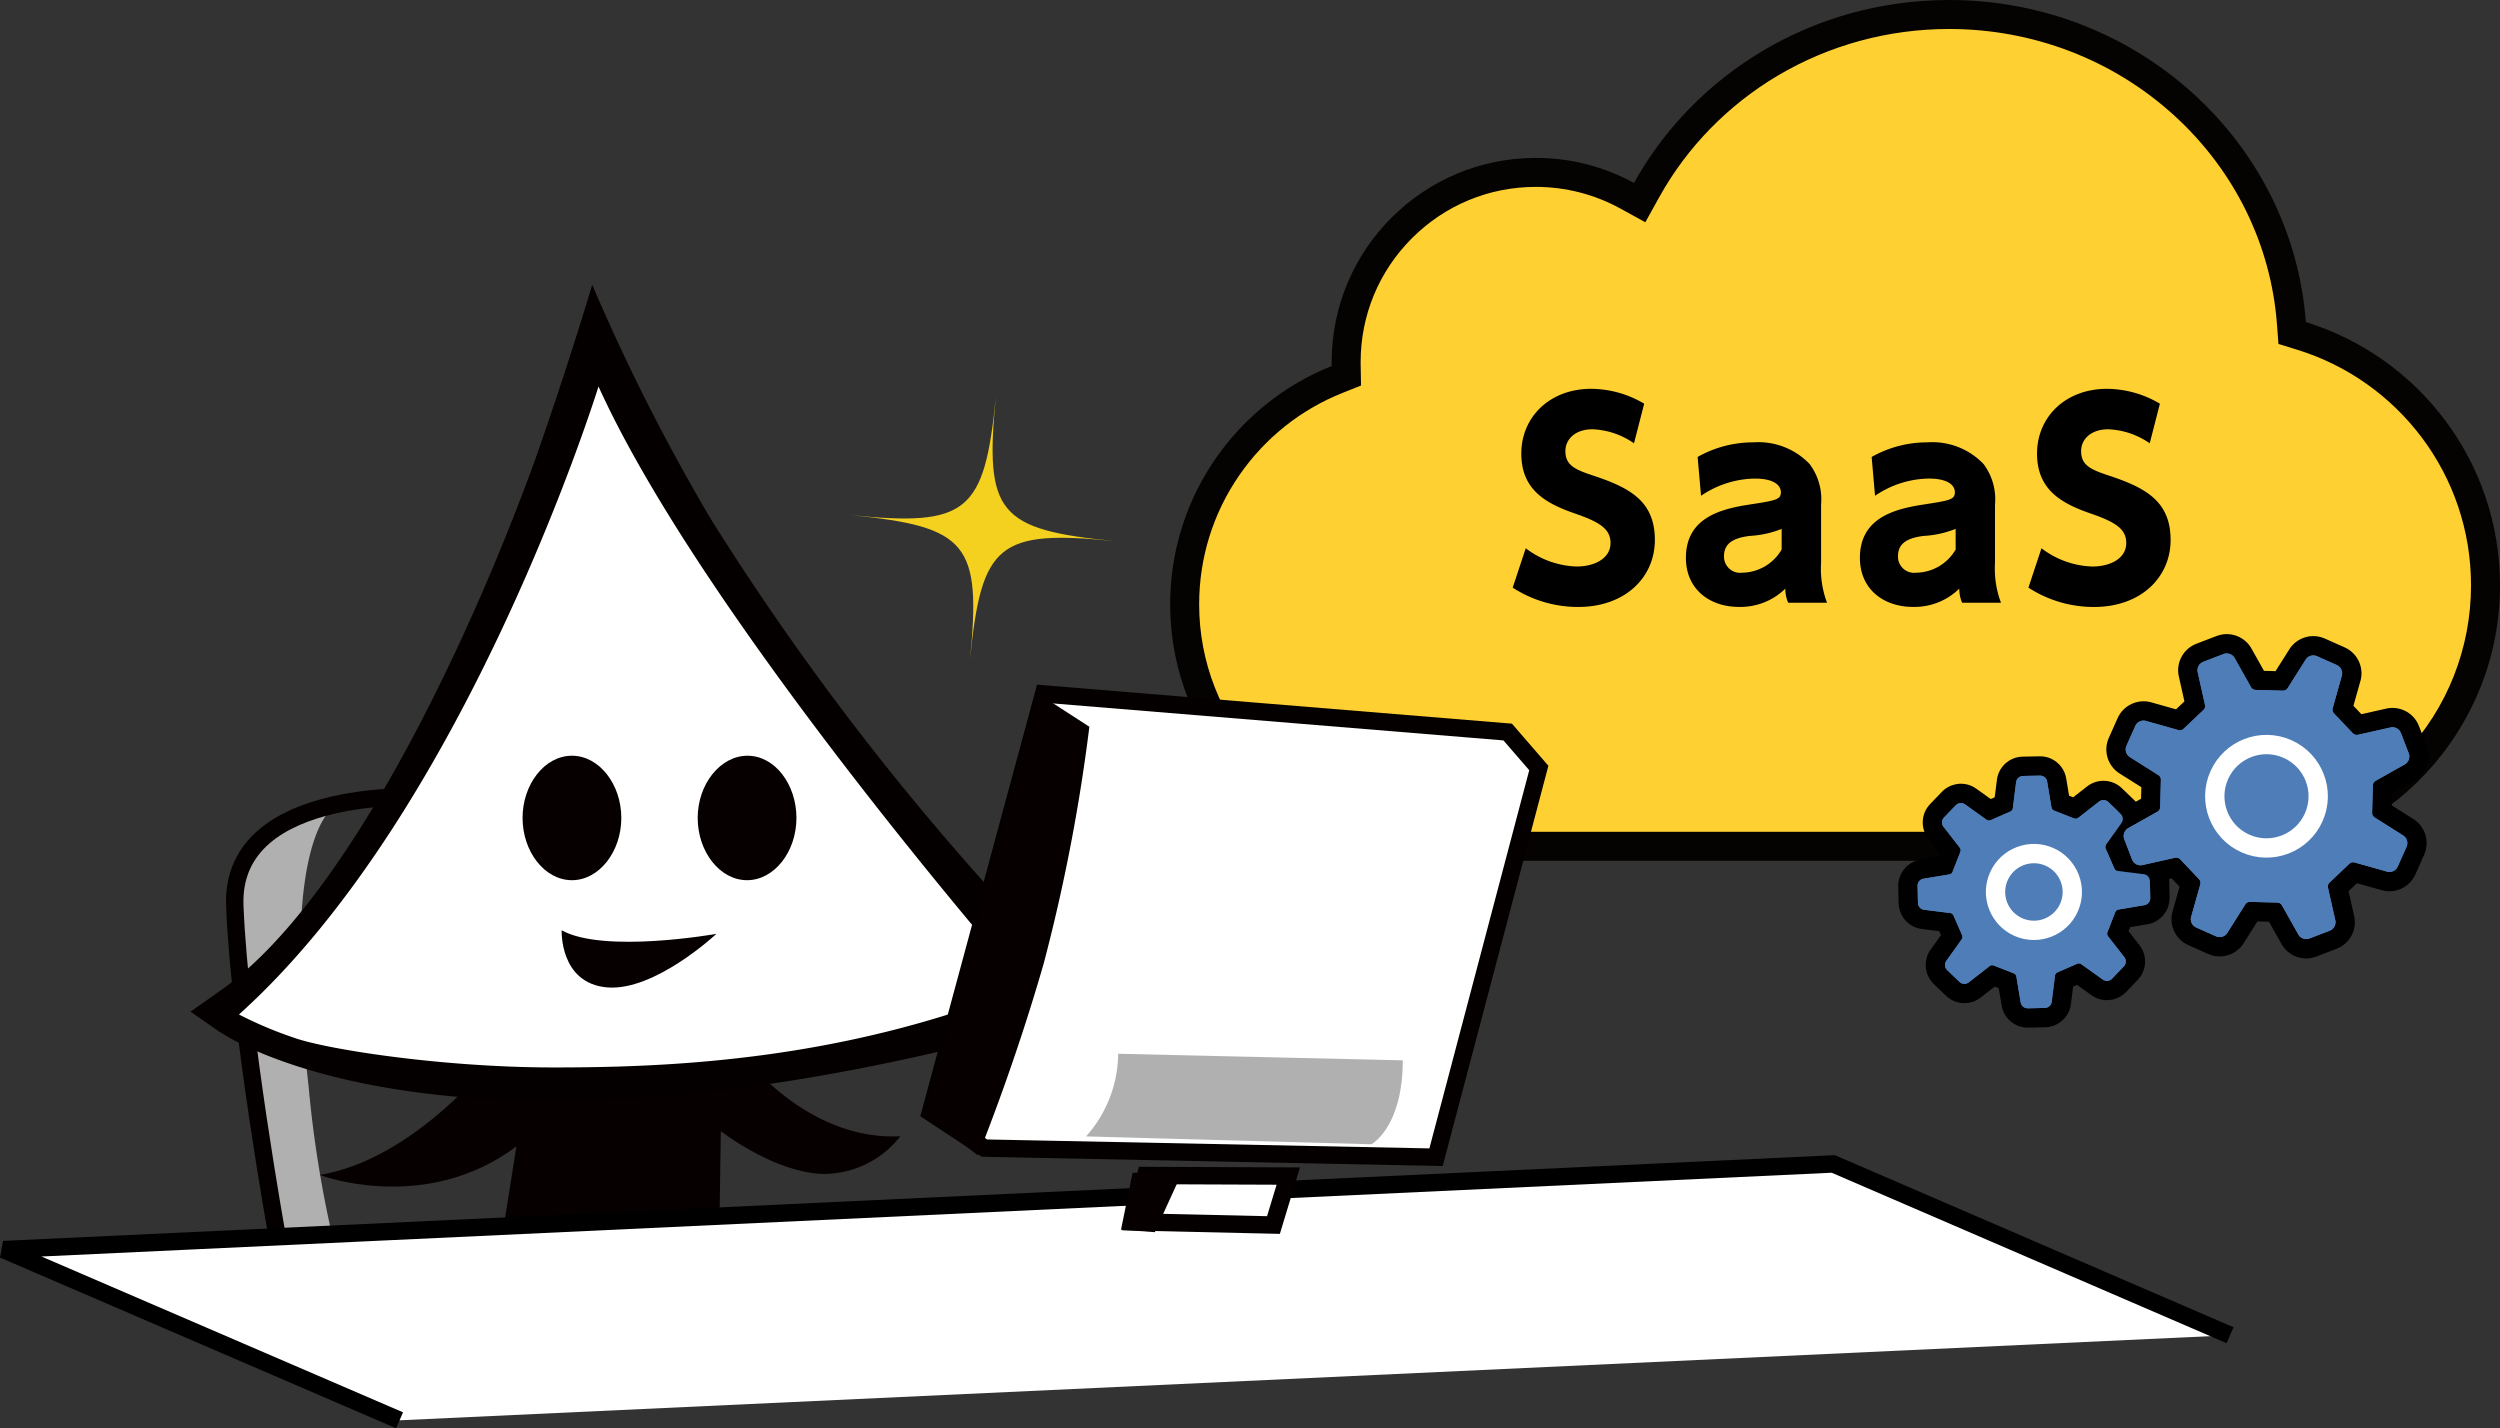 <svg xmlns="http://www.w3.org/2000/svg" width="258.756" height="147.829" viewBox="0 0 258.756 147.829">
  <rect x="0" y="0" width="258.756" height="147.829" fill="#333333" stroke="none"/>
  <g id="features-list-image04" transform="translate(-910.444 -2436.203)">
    <g id="合体_6" data-name="合体 6" transform="translate(1031.559 2436.203)" fill="#ffd032">
      <path d="M 110.065 87.596 L 25.614 87.596 L 24.688 87.529 C 18.397 87.068 12.553 84.265 8.233 79.637 C 3.891 74.985 1.5 68.918 1.5 62.551 C 1.5 57.442 3.028 52.527 5.92 48.339 C 8.746 44.246 12.672 41.113 17.273 39.278 L 18.237 38.894 L 18.217 37.857 C 18.215 37.732 18.214 37.605 18.214 37.481 C 18.214 34.829 18.733 32.257 19.756 29.837 C 20.745 27.499 22.161 25.399 23.966 23.595 C 25.77 21.791 27.87 20.375 30.208 19.386 C 32.628 18.362 35.2 17.843 37.851 17.843 C 41.15 17.843 44.412 18.676 47.284 20.252 L 48.593 20.971 L 49.318 19.665 C 52.311 14.269 56.743 9.727 62.136 6.531 C 67.688 3.24 74.079 1.5 80.618 1.5 C 89.657 1.5 98.27 4.799 104.871 10.789 C 111.428 16.741 115.399 24.788 116.052 33.449 L 116.129 34.468 L 117.106 34.77 C 119.829 35.61 122.394 36.876 124.729 38.53 C 127.035 40.164 129.063 42.139 130.758 44.401 C 132.472 46.687 133.804 49.212 134.717 51.907 C 135.662 54.693 136.141 57.613 136.141 60.584 C 136.141 67.475 133.546 74.036 128.835 79.059 C 124.146 84.059 117.809 87.069 110.994 87.533 L 110.065 87.596 Z" stroke="none"/>
      <path d="M 110.014 86.096 L 110.892 86.037 C 117.328 85.598 123.312 82.755 127.741 78.033 C 132.191 73.289 134.641 67.092 134.641 60.584 C 134.641 57.777 134.189 55.019 133.297 52.388 C 132.434 49.844 131.176 47.46 129.558 45.3 C 127.956 43.164 126.04 41.298 123.862 39.754 C 121.657 38.191 119.235 36.997 116.663 36.203 L 114.71 35.6 L 114.556 33.562 C 113.932 25.285 110.135 17.592 103.863 11.9 C 97.539 6.161 89.283 3 80.618 3 C 74.348 3 68.221 4.667 62.9 7.821 C 57.737 10.882 53.494 15.229 50.629 20.393 L 49.181 23.004 L 46.563 21.567 C 43.911 20.112 40.898 19.343 37.851 19.343 C 33.007 19.343 28.452 21.23 25.026 24.655 C 21.6 28.081 19.714 32.636 19.714 37.481 C 19.714 37.596 19.715 37.714 19.717 37.829 L 19.756 39.903 L 17.829 40.672 C 13.503 42.397 9.812 45.343 7.154 49.192 C 4.437 53.128 3 57.748 3 62.551 C 3 68.536 5.248 74.241 9.329 78.613 C 13.391 82.965 18.885 85.6 24.798 86.033 L 25.668 86.096 L 110.014 86.096 M 111.096 89.096 L 24.579 89.096 L 24.579 89.025 C 10.837 88.019 3.46679684071205e-07 76.55 3.46679684071205e-07 62.551 C 3.46679684071205e-07 51.363 6.922 41.791 16.717 37.885 C 16.715 37.75 16.714 37.616 16.714 37.481 C 16.714 25.807 26.178 16.343 37.851 16.343 C 41.532 16.343 44.992 17.283 48.006 18.937 C 54.261 7.662 66.52 1.199707003252115e-05 80.618 1.199707003252115e-05 C 100.145 1.199707003252115e-05 116.143 14.698 117.548 33.336 C 129.185 36.927 137.641 47.768 137.641 60.584 C 137.641 75.67 125.925 88.019 111.096 89.03 L 111.096 89.096 Z" stroke="none" fill="#050202"/>
    </g>
    <path id="パス_98139" data-name="パス 98139" d="M-20.709-20.6A10.838,10.838,0,0,0-26.19-22.14c-4.32,0-7.236,2.943-7.236,6.7,0,3.78,2.565,5.184,5.643,6.237,2.565.891,3.591,1.62,3.591,3.024,0,1.593-1.647,2.43-3.51,2.43a9.118,9.118,0,0,1-5.265-1.89l-1.35,4.077a12.418,12.418,0,0,0,6.777,2c4.887,0,7.938-3.078,7.938-6.939,0-4.1-2.727-5.454-6.507-6.7-1.782-.594-2.754-1.053-2.754-2.484,0-1.269,1.053-2.268,2.808-2.268A8.082,8.082,0,0,1-21.762-16.5Zm5.886,9.531a10.146,10.146,0,0,1,5.562-1.782c2.025,0,2.7.729,2.7,1.4,0,.783-.486.864-3.321,1.3-2.943.459-6.507,1.377-6.507,5.508,0,3.267,2.484,5.076,5.481,5.076A6.639,6.639,0,0,0-6.1-1.458,3.594,3.594,0,0,0-5.805,0h4.023A9.919,9.919,0,0,1-2.4-4.1v-6.048a6.088,6.088,0,0,0-1.188-4.212A7.321,7.321,0,0,0-9.4-16.6a11.685,11.685,0,0,0-5.778,1.512ZM-6.48-5.508a4.8,4.8,0,0,1-4.077,2.4,1.672,1.672,0,0,1-1.89-1.7c0-1.35.972-1.89,2.646-2.106A10.494,10.494,0,0,0-6.48-7.641ZM3.186-11.07a10.146,10.146,0,0,1,5.562-1.782c2.025,0,2.7.729,2.7,1.4,0,.783-.486.864-3.321,1.3C5.184-9.693,1.62-8.775,1.62-4.644,1.62-1.377,4.1.432,7.1.432a6.639,6.639,0,0,0,4.806-1.89A3.594,3.594,0,0,0,12.2,0h4.023a9.919,9.919,0,0,1-.621-4.1v-6.048a6.088,6.088,0,0,0-1.188-4.212A7.321,7.321,0,0,0,8.613-16.6a11.685,11.685,0,0,0-5.778,1.512Zm8.343,5.562a4.8,4.8,0,0,1-4.077,2.4,1.672,1.672,0,0,1-1.89-1.7c0-1.35.972-1.89,2.646-2.106a10.494,10.494,0,0,0,3.321-.729ZM32.67-20.6a10.838,10.838,0,0,0-5.481-1.539c-4.32,0-7.236,2.943-7.236,6.7,0,3.78,2.565,5.184,5.643,6.237,2.565.891,3.591,1.62,3.591,3.024,0,1.593-1.647,2.43-3.51,2.43a9.118,9.118,0,0,1-5.265-1.89l-1.35,4.077a12.418,12.418,0,0,0,6.777,2c4.887,0,7.938-3.078,7.938-6.939,0-4.1-2.727-5.454-6.507-6.7-1.782-.594-2.754-1.053-2.754-2.484,0-1.269,1.053-2.268,2.808-2.268A8.082,8.082,0,0,1,31.617-16.5Z" transform="translate(1101.329 2498.587)"/>
    <g id="グループ_30788" data-name="グループ 30788" transform="translate(1124.203 2492.522) rotate(24)">
      <g id="パス_98039" data-name="パス 98039" transform="translate(0 22.529)" fill="#4e7db8" stroke-linecap="round" stroke-linejoin="round">
        <path d="M 8.674 24.358 C 8.473 24.358 8.275 24.323 8.086 24.255 L 6.431 23.66 C 5.595 23.359 5.12 22.462 5.335 21.604 L 5.802 19.315 L 4.63 18.248 L 2.416 18.92 C 2.23 18.985 2.037 19.018 1.84 19.018 C 1.171 19.019 0.554 18.627 0.267 18.022 L -0.481 16.43 C -0.859 15.625 -0.561 14.655 0.196 14.201 L 2.124 12.922 L 2.049 11.341 L -0.012 10.241 C -0.811 9.86 -1.199 8.922 -0.897 8.086 L -0.302 6.432 C -0.055 5.745 0.602 5.282 1.333 5.282 C 1.475 5.282 1.616 5.3 1.753 5.334 L 4.043 5.802 L 5.109 4.631 L 4.438 2.415 C 4.147 1.581 4.537 0.644 5.338 0.267 L 6.928 -0.481 C 7.161 -0.59 7.411 -0.646 7.668 -0.646 C 8.277 -0.646 8.844 -0.325 9.157 0.195 L 10.435 2.124 L 12.019 2.05 L 13.117 -0.012 C 13.406 -0.613 14.017 -1 14.685 -1 C 14.886 -1 15.083 -0.965 15.273 -0.897 L 16.927 -0.301 C 17.762 -0.002 18.239 0.896 18.024 1.755 L 17.556 4.044 L 18.727 5.11 L 20.943 4.439 C 21.129 4.373 21.322 4.34 21.519 4.34 C 22.19 4.34 22.807 4.732 23.092 5.338 L 23.839 6.929 C 24.219 7.731 23.922 8.702 23.163 9.157 L 21.235 10.436 L 21.309 12.018 L 23.37 13.118 C 24.169 13.499 24.558 14.437 24.255 15.274 L 23.661 16.927 C 23.412 17.615 22.755 18.077 22.026 18.077 C 21.884 18.077 21.742 18.059 21.604 18.025 L 19.314 17.558 L 18.249 18.728 L 18.92 20.943 C 19.213 21.779 18.822 22.717 18.018 23.093 L 16.43 23.84 C 16.197 23.95 15.948 24.005 15.69 24.005 C 15.08 24.005 14.513 23.684 14.2 23.163 L 12.922 21.234 L 11.34 21.309 L 10.241 23.371 C 9.953 23.972 9.343 24.358 8.674 24.358 Z M 11.676 8.591 C 11.223 8.591 10.781 8.691 10.364 8.887 C 9.62 9.237 9.055 9.858 8.775 10.635 C 8.497 11.411 8.536 12.249 8.886 12.993 C 9.237 13.739 9.857 14.303 10.634 14.583 C 10.975 14.705 11.328 14.768 11.683 14.768 C 12.135 14.768 12.576 14.668 12.992 14.471 C 13.739 14.121 14.303 13.501 14.583 12.725 C 14.861 11.95 14.822 11.111 14.472 10.365 C 14.12 9.621 13.499 9.055 12.724 8.775 C 12.384 8.654 12.031 8.591 11.676 8.591 Z" stroke="none"/>
        <path d="M 14.685 -1.9073486328125e-06 C 14.403 -1.9073486328125e-06 14.135 0.164 14.012 0.436 L 12.764 2.777 C 12.696 2.928 12.55 3.026 12.385 3.034 L 10.163 3.138 C 9.998 3.148 9.844 3.061 9.762 2.919 L 8.309 0.726 C 8.119 0.392 7.703 0.26 7.354 0.424 L 5.764 1.172 C 5.415 1.336 5.253 1.74 5.388 2.1 L 6.15 4.618 C 6.208 4.771 6.176 4.945 6.064 5.067 L 4.568 6.712 C 4.458 6.834 4.287 6.884 4.13 6.841 L 1.528 6.308 C 1.157 6.207 0.77 6.408 0.639 6.771 L 0.044 8.426 C -0.087 8.786 0.083 9.189 0.434 9.346 L 2.778 10.596 C 2.926 10.664 3.027 10.808 3.033 10.974 L 3.138 13.196 C 3.147 13.36 3.061 13.514 2.918 13.595 L 0.725 15.049 C 0.391 15.239 0.26 15.655 0.424 16.004 L 1.172 17.594 C 1.336 17.943 1.741 18.107 2.1 17.97 L 4.618 17.207 C 4.772 17.149 4.945 17.183 5.067 17.293 L 6.712 18.791 C 6.835 18.901 6.884 19.072 6.84 19.229 L 6.31 21.83 C 6.207 22.202 6.408 22.588 6.77 22.719 L 8.424 23.314 C 8.786 23.445 9.188 23.275 9.347 22.924 L 10.595 20.581 C 10.662 20.433 10.809 20.332 10.973 20.325 L 13.195 20.22 C 13.359 20.212 13.514 20.297 13.596 20.44 L 15.049 22.633 C 15.239 22.968 15.656 23.099 16.005 22.935 L 17.595 22.187 C 17.944 22.023 18.107 21.619 17.971 21.258 L 17.208 18.74 C 17.148 18.586 17.182 18.414 17.294 18.292 L 18.791 16.648 C 18.902 16.525 19.07 16.475 19.23 16.52 L 21.83 17.05 C 22.201 17.152 22.589 16.951 22.72 16.589 L 23.315 14.934 C 23.445 14.574 23.275 14.17 22.924 14.013 L 20.581 12.763 C 20.432 12.696 20.334 12.55 20.325 12.385 L 20.221 10.164 C 20.212 10 20.298 9.845 20.44 9.763 L 22.633 8.308 C 22.967 8.119 23.1 7.704 22.934 7.354 L 22.187 5.764 C 22.023 5.415 21.618 5.252 21.258 5.388 L 18.739 6.151 C 18.587 6.209 18.412 6.176 18.291 6.066 L 16.646 4.568 C 16.525 4.457 16.476 4.288 16.518 4.129 L 17.05 1.529 C 17.152 1.158 16.951 0.77 16.588 0.64 L 14.934 0.044 C 14.852 0.014 14.768 -1.9073486328125e-06 14.685 -1.9073486328125e-06 M 11.683 15.768 C 11.216 15.768 10.747 15.686 10.295 15.523 C 9.268 15.154 8.446 14.408 7.982 13.419 C 7.517 12.432 7.466 11.323 7.834 10.296 C 8.205 9.268 8.951 8.447 9.939 7.982 C 10.927 7.517 12.037 7.466 13.063 7.835 C 14.09 8.205 14.911 8.953 15.377 9.94 C 15.841 10.928 15.893 12.036 15.524 13.064 C 15.153 14.091 14.406 14.913 13.419 15.376 C 12.866 15.637 12.276 15.768 11.683 15.768 M 14.685 -2 C 15.002 -2 15.313 -1.946 15.612 -1.838 L 17.266 -1.242 C 18.574 -0.773 19.324 0.628 19 1.974 L 18.65 3.687 L 18.98 3.988 L 20.634 3.488 C 20.92 3.39 21.217 3.34 21.519 3.34 C 22.575 3.34 23.548 3.957 23.997 4.912 L 24.744 6.504 C 25.337 7.762 24.878 9.279 23.699 10.001 L 22.26 10.955 L 22.281 11.404 L 23.823 12.226 C 25.068 12.833 25.67 14.302 25.196 15.614 L 24.602 17.265 C 24.21 18.35 23.175 19.077 22.026 19.077 C 21.81 19.077 21.595 19.051 21.386 19.001 L 19.671 18.651 L 19.371 18.981 L 19.872 20.635 C 20.317 21.944 19.703 23.406 18.446 23.996 L 16.856 24.745 C 16.488 24.918 16.096 25.005 15.69 25.005 C 14.738 25.005 13.851 24.507 13.356 23.699 L 12.402 22.259 L 11.956 22.281 L 11.133 23.825 C 10.675 24.759 9.719 25.358 8.674 25.358 C 8.357 25.358 8.045 25.304 7.747 25.196 L 6.093 24.6 C 4.783 24.13 4.035 22.73 4.359 21.385 L 4.709 19.672 L 4.377 19.37 L 2.726 19.871 C 2.44 19.969 2.142 20.018 1.839 20.018 C 0.786 20.018 -0.186 19.402 -0.637 18.449 L -1.386 16.855 C -1.978 15.596 -1.518 14.078 -0.34 13.356 L 1.098 12.402 L 1.077 11.956 L -0.466 11.133 C -1.71 10.525 -2.311 9.055 -1.837 7.745 L -1.242 6.093 C -0.854 5.011 0.182 4.282 1.333 4.282 C 1.548 4.282 1.763 4.308 1.972 4.358 L 3.687 4.709 L 3.988 4.378 L 3.486 2.723 C 3.274 2.1 3.293 1.425 3.54 0.813 C 3.799 0.172 4.287 -0.344 4.913 -0.638 L 6.503 -1.386 C 6.869 -1.558 7.262 -1.646 7.668 -1.646 C 8.62 -1.646 9.506 -1.148 10.002 -0.341 L 10.955 1.099 L 11.404 1.078 L 12.226 -0.466 C 12.685 -1.401 13.641 -2 14.685 -2 Z M 11.683 13.768 C 11.986 13.768 12.283 13.7 12.564 13.567 C 12.566 13.566 12.568 13.566 12.569 13.565 C 13.072 13.329 13.453 12.91 13.642 12.385 C 13.833 11.855 13.807 11.302 13.566 10.79 C 13.329 10.288 12.909 9.905 12.384 9.716 C 12.155 9.634 11.916 9.591 11.676 9.591 C 11.371 9.591 11.073 9.659 10.79 9.792 C 10.28 10.032 9.908 10.441 9.716 10.974 C 9.528 11.497 9.554 12.064 9.791 12.567 C 10.028 13.072 10.447 13.453 10.973 13.642 C 11.204 13.725 11.443 13.768 11.683 13.768 Z" stroke="none" fill="#000"/>
      </g>
      <g id="パス_98040" data-name="パス 98040" transform="translate(14.275 0)" fill="#4e7db8">
        <path d="M 16.489 31.735 L 14.246 31.735 C 13.252 31.735 12.412 30.969 12.315 29.984 L 11.863 26.874 L 9.709 25.981 L 7.211 27.841 C 6.865 28.125 6.43 28.281 5.981 28.281 C 5.463 28.281 4.975 28.08 4.608 27.713 L 3.023 26.128 C 2.321 25.426 2.267 24.29 2.894 23.525 L 4.753 21.026 L 3.86 18.872 L 0.75 18.421 C -0.235 18.323 -1 17.482 -1 16.489 L -1 14.247 C -1 13.252 -0.234 12.412 0.751 12.316 L 3.86 11.865 L 4.753 9.71 L 2.894 7.21 C 2.269 6.447 2.322 5.312 3.021 4.61 L 4.608 3.023 C 4.975 2.656 5.462 2.455 5.98 2.455 C 6.429 2.455 6.865 2.611 7.211 2.895 L 9.708 4.755 L 11.864 3.862 L 12.315 0.751 C 12.413 -0.234 13.254 -1 14.246 -1 L 16.489 -1 C 17.481 -1 18.322 -0.234 18.42 0.751 L 18.871 3.862 L 21.027 4.754 L 23.524 2.895 C 23.87 2.611 24.306 2.455 24.755 2.455 C 25.274 2.455 25.761 2.657 26.127 3.023 L 27.712 4.608 C 28.414 5.311 28.467 6.446 27.841 7.21 L 25.981 9.71 L 26.874 11.865 L 29.983 12.316 C 30.969 12.411 31.735 13.252 31.735 14.247 L 31.735 16.489 C 31.735 17.482 30.969 18.323 29.985 18.421 L 26.874 18.873 L 25.981 21.027 L 27.841 23.525 C 28.467 24.29 28.414 25.426 27.712 26.128 L 26.126 27.713 C 25.761 28.079 25.273 28.281 24.754 28.281 C 24.305 28.281 23.869 28.125 23.524 27.841 L 21.024 25.982 L 18.87 26.875 L 18.419 29.984 C 18.322 30.969 17.481 31.735 16.489 31.735 Z M 15.367 11.158 C 14.242 11.158 13.185 11.596 12.389 12.39 C 11.594 13.187 11.156 14.245 11.156 15.369 C 11.156 16.493 11.594 17.55 12.39 18.345 C 13.183 19.141 14.241 19.578 15.367 19.578 C 16.493 19.578 17.55 19.141 18.345 18.346 C 19.14 17.55 19.578 16.493 19.578 15.369 C 19.578 14.244 19.14 13.186 18.344 12.389 C 17.549 11.596 16.492 11.158 15.367 11.158 Z" stroke="none"/>
        <path d="M 16.489 30.735 C 16.979 30.735 17.387 30.357 17.426 29.867 L 17.911 26.518 C 17.928 26.311 18.061 26.127 18.255 26.047 L 20.876 24.961 C 21.069 24.88 21.292 24.916 21.451 25.052 L 24.144 27.055 C 24.516 27.375 25.073 27.353 25.419 27.006 L 27.005 25.42 C 27.352 25.073 27.373 24.517 27.055 24.144 L 25.051 21.452 C 24.914 21.293 24.88 21.071 24.961 20.877 L 26.047 18.257 C 26.127 18.062 26.308 17.93 26.518 17.914 L 29.868 17.427 C 30.357 17.389 30.735 16.98 30.735 16.489 L 30.735 14.247 C 30.735 13.757 30.357 13.347 29.868 13.31 L 26.518 12.824 C 26.308 12.807 26.127 12.674 26.047 12.48 L 24.961 9.86 C 24.88 9.665 24.916 9.443 25.051 9.284 L 27.055 6.591 C 27.373 6.218 27.353 5.664 27.005 5.315 L 25.419 3.73 C 25.073 3.383 24.516 3.362 24.144 3.681 L 21.452 5.685 C 21.293 5.82 21.07 5.856 20.877 5.775 L 18.255 4.69 C 18.061 4.608 17.928 4.427 17.912 4.217 L 17.426 0.868 C 17.387 0.379 16.98 -3.836974883597577e-06 16.489 -3.836974883597577e-06 L 14.246 -3.836974883597577e-06 C 13.755 -3.836974883597577e-06 13.348 0.379 13.309 0.868 L 12.823 4.217 C 12.806 4.427 12.674 4.608 12.48 4.69 L 9.858 5.775 C 9.664 5.856 9.442 5.82 9.283 5.685 L 6.591 3.681 C 6.219 3.362 5.663 3.383 5.315 3.73 L 3.73 5.315 C 3.382 5.664 3.361 6.218 3.68 6.591 L 5.683 9.284 C 5.819 9.443 5.855 9.665 5.774 9.86 L 4.688 12.48 C 4.609 12.674 4.426 12.807 4.218 12.824 L 0.867 13.31 C 0.378 13.347 -5.934448381594848e-06 13.757 -5.934448381594848e-06 14.247 L -5.934448381594848e-06 16.489 C -5.934448381594848e-06 16.98 0.378 17.389 0.867 17.427 L 4.218 17.913 C 4.426 17.93 4.609 18.062 4.688 18.257 L 5.774 20.877 C 5.855 21.07 5.819 21.293 5.683 21.451 L 3.68 24.144 C 3.362 24.517 3.382 25.073 3.73 25.421 L 5.315 27.006 C 5.663 27.353 6.219 27.375 6.591 27.055 L 9.283 25.052 C 9.442 24.916 9.664 24.88 9.858 24.961 L 12.48 26.047 C 12.674 26.127 12.806 26.309 12.822 26.518 L 13.309 29.867 C 13.347 30.357 13.755 30.735 14.246 30.735 L 16.489 30.735 M 15.367 10.158 C 16.759 10.158 18.067 10.7 19.052 11.683 C 20.036 12.668 20.578 13.976 20.578 15.369 C 20.578 16.76 20.036 18.069 19.052 19.053 C 18.067 20.038 16.76 20.578 15.367 20.578 C 13.976 20.578 12.666 20.038 11.683 19.053 C 10.699 18.069 10.156 16.76 10.156 15.369 C 10.156 13.976 10.699 12.668 11.683 11.683 C 12.666 10.7 13.976 10.158 15.367 10.158 M 16.489 32.735 L 14.246 32.735 C 13.503 32.735 12.794 32.457 12.249 31.953 C 11.725 31.467 11.398 30.815 11.323 30.106 L 10.955 27.58 L 9.851 27.123 L 7.825 28.63 C 7.304 29.051 6.653 29.281 5.981 29.281 C 5.196 29.281 4.458 28.976 3.902 28.421 L 2.315 26.835 C 1.79 26.31 1.485 25.612 1.457 24.869 C 1.429 24.157 1.659 23.465 2.104 22.911 L 3.612 20.884 L 3.154 19.78 L 0.626 19.413 C -0.081 19.337 -0.734 19.01 -1.219 18.485 C -1.723 17.94 -2 17.231 -2 16.489 L -2 14.247 C -2 12.748 -0.853 11.48 0.628 11.324 L 3.154 10.957 L 3.612 9.852 L 2.104 7.824 C 1.658 7.271 1.429 6.579 1.457 5.867 C 1.485 5.127 1.789 4.43 2.312 3.904 L 3.901 2.316 C 4.458 1.76 5.196 1.455 5.98 1.455 C 6.652 1.455 7.304 1.686 7.825 2.106 L 9.85 3.614 L 10.956 3.156 L 11.323 0.628 C 11.399 -0.079 11.725 -0.731 12.248 -1.216 C 12.793 -1.722 13.503 -2 14.246 -2 L 16.489 -2 C 17.232 -2 17.942 -1.722 18.487 -1.216 C 19.01 -0.731 19.337 -0.079 19.412 0.628 L 19.779 3.156 L 20.885 3.613 L 22.91 2.106 C 23.431 1.685 24.083 1.455 24.755 1.455 C 25.541 1.455 26.28 1.761 26.835 2.317 L 28.419 3.9 C 28.946 4.428 29.25 5.126 29.279 5.868 C 29.306 6.58 29.076 7.271 28.631 7.824 L 27.122 9.851 L 27.581 10.957 L 30.106 11.324 C 31.587 11.48 32.735 12.748 32.735 14.247 L 32.735 16.489 C 32.735 17.232 32.457 17.941 31.953 18.486 C 31.468 19.01 30.816 19.337 30.108 19.413 L 27.58 19.781 L 27.123 20.885 L 28.63 22.911 C 29.076 23.465 29.306 24.157 29.278 24.869 C 29.249 25.612 28.944 26.31 28.419 26.835 L 26.833 28.42 C 26.28 28.975 25.541 29.281 24.754 29.281 C 24.082 29.281 23.43 29.051 22.909 28.63 L 20.883 27.123 L 19.778 27.581 L 19.412 30.107 C 19.336 30.815 19.009 31.468 18.485 31.953 C 17.94 32.457 17.231 32.735 16.489 32.735 Z M 15.367 12.158 C 14.509 12.158 13.703 12.492 13.096 13.098 C 12.491 13.704 12.156 14.511 12.156 15.369 C 12.156 16.226 12.49 17.032 13.097 17.638 C 13.702 18.245 14.508 18.578 15.367 18.578 C 16.226 18.578 17.032 18.245 17.637 17.639 C 18.244 17.032 18.578 16.226 18.578 15.369 C 18.578 14.511 18.243 13.704 17.637 13.096 C 17.032 12.492 16.225 12.158 15.367 12.158 Z" stroke="none" fill="#000"/>
      </g>
      <path id="パス_98041" data-name="パス 98041" d="M16.588.64a.736.736,0,0,1,.461.889l-.531,2.6a.441.441,0,0,0,.128.44l1.645,1.5a.437.437,0,0,0,.448.085l2.519-.763a.738.738,0,0,1,.929.375l.748,1.591a.734.734,0,0,1-.3.954L20.44,9.763a.437.437,0,0,0-.219.4l.1,2.222a.439.439,0,0,0,.256.378l2.343,1.25a.736.736,0,0,1,.391.92l-.595,1.655a.738.738,0,0,1-.89.461l-2.6-.53a.433.433,0,0,0-.439.127l-1.5,1.644a.432.432,0,0,0-.086.448l.763,2.518a.737.737,0,0,1-.376.929L16,22.935a.738.738,0,0,1-.956-.3L13.6,20.44a.438.438,0,0,0-.4-.22l-2.222.105a.44.44,0,0,0-.379.257L9.347,22.924a.738.738,0,0,1-.922.391l-1.654-.6a.735.735,0,0,1-.461-.888l.53-2.6a.435.435,0,0,0-.128-.438l-1.645-1.5a.44.44,0,0,0-.449-.086L2.1,17.97a.738.738,0,0,1-.928-.376L.424,16a.737.737,0,0,1,.3-.955L2.918,13.6a.433.433,0,0,0,.219-.4l-.1-2.222a.434.434,0,0,0-.256-.378L.434,9.346a.736.736,0,0,1-.391-.92l.6-1.655a.738.738,0,0,1,.888-.462l2.6.532a.436.436,0,0,0,.438-.129l1.5-1.645a.436.436,0,0,0,.086-.449L5.388,2.1a.739.739,0,0,1,.376-.928L7.354.424a.738.738,0,0,1,.956.3L9.762,2.919a.436.436,0,0,0,.4.219l2.222-.1a.439.439,0,0,0,.379-.256L14.012.436a.738.738,0,0,1,.922-.392Zm-3.525,7.2A4.086,4.086,0,1,0,15.377,9.94,4.065,4.065,0,0,0,13.063,7.835Z" transform="translate(0.001 22.529)" fill="#4e7db8"/>
      <path id="パス_98042" data-name="パス 98042" d="M29.868,17.427l-3.35.487a.554.554,0,0,0-.471.342l-1.086,2.621a.551.551,0,0,0,.09.575l2,2.692a.942.942,0,0,1-.05,1.276l-1.586,1.585a.939.939,0,0,1-1.276.05l-2.693-2a.555.555,0,0,0-.575-.092l-2.621,1.087a.56.56,0,0,0-.343.471l-.485,3.349a.941.941,0,0,1-.937.868H14.246a.94.94,0,0,1-.937-.868l-.487-3.349a.553.553,0,0,0-.342-.471L9.858,24.961a.557.557,0,0,0-.576.092l-2.691,2a.941.941,0,0,1-1.276-.05L3.73,25.421a.942.942,0,0,1-.05-1.276l2-2.693a.553.553,0,0,0,.091-.574L4.688,18.257a.555.555,0,0,0-.47-.343L.867,17.427A.941.941,0,0,1,0,16.489V14.247a.94.94,0,0,1,.867-.937l3.351-.486a.557.557,0,0,0,.47-.343L5.774,9.86a.555.555,0,0,0-.091-.576l-2-2.693a.942.942,0,0,1,.05-1.277L5.315,3.73a.941.941,0,0,1,1.276-.049l2.691,2a.558.558,0,0,0,.576.09L12.48,4.69a.559.559,0,0,0,.343-.473L13.309.868A.941.941,0,0,1,14.246,0h2.243a.941.941,0,0,1,.937.868l.486,3.349a.561.561,0,0,0,.343.473l2.622,1.085a.556.556,0,0,0,.575-.09l2.692-2a.94.94,0,0,1,1.276.049l1.586,1.585a.941.941,0,0,1,.05,1.277l-2,2.693a.557.557,0,0,0-.09.576l1.086,2.621a.558.558,0,0,0,.471.343l3.35.486a.94.94,0,0,1,.867.937v2.242A.941.941,0,0,1,29.868,17.427ZM19.052,11.683a5.213,5.213,0,1,0,1.526,3.686A5.181,5.181,0,0,0,19.052,11.683Z" transform="translate(14.275 0)" fill="#4e7db8"/>
      <g id="パス_98121" data-name="パス 98121" transform="translate(8.706 31.235)" fill="#4e7db8">
        <path d="M 2.973 6.947 C 0.782 6.947 -1 5.164 -1 2.973 C -1 0.782 0.782 -1 2.973 -1 C 5.164 -1 6.947 0.782 6.947 2.973 C 6.947 5.164 5.164 6.947 2.973 6.947 Z" stroke="none"/>
        <path d="M 2.973 -2.86102294921875e-06 C 1.331 -2.86102294921875e-06 -9.5367431640625e-07 1.331 -9.5367431640625e-07 2.973 C -9.5367431640625e-07 4.615 1.331 5.947 2.973 5.947 C 4.615 5.947 5.947 4.615 5.947 2.973 C 5.947 1.331 4.615 -2.86102294921875e-06 2.973 -2.86102294921875e-06 M 2.973 -2 C 5.716 -2 7.947 0.231 7.947 2.973 C 7.947 5.716 5.716 7.947 2.973 7.947 C 0.231 7.947 -2 5.716 -2 2.973 C -2 0.231 0.231 -2 2.973 -2 Z" stroke="none" fill="#fff"/>
      </g>
      <ellipse id="楕円形_5" data-name="楕円形 5" cx="5.352" cy="5.352" rx="5.352" ry="5.352" transform="translate(24.29 10.016)" fill="#4e7db8" stroke="#fff" stroke-width="2"/>
    </g>
    <g id="レイヤー_2" data-name="レイヤー 2" transform="translate(910.8 2465.672)">
      <g id="レイヤー_1" data-name="レイヤー 1" transform="translate(0)">
        <g id="シェイプ_153_のコピー" data-name="シェイプ 153 のコピー" transform="translate(87.782 11.597)">
          <path id="パス_98123" data-name="パス 98123" d="M74.716,7.85c-1.182,12-2.955,13.443-14.936,12.262,12,1.182,13.443,2.955,12.262,14.936C73.224,23.037,75,21.6,86.977,22.786,74.967,21.6,73.534,19.89,74.716,7.85Z" transform="translate(-59.78 -7.85)" fill="#f4d01f" fill-rule="evenodd"/>
        </g>
        <path id="パス_98124" data-name="パス 98124" d="M27.287,36.38h0s-6.16,1.876-3.073,29.236A117.58,117.58,0,0,0,26.666,81.1l-5.673.207s-3.885-21.628-4.432-34.421C16.384,40.251,21.909,37.518,27.287,36.38Z" transform="translate(7.371 17.364)" fill="#b1b0b1"/>
        <g id="シェイプ_81_のコピー_4" data-name="シェイプ 81 のコピー 4" transform="translate(23.938 52.983)">
          <path id="パス_98125" data-name="パス 98125" d="M48.867,43.6,37.048,35.917S16.071,34.44,16.573,47.174,21,81.6,21,81.6l33.978-1.167Z" transform="translate(-16.564 -35.865)" fill="none" stroke="#040000" stroke-width="1.8"/>
        </g>
        <path id="パス_98126" data-name="パス 98126" d="M22.52,67.234C33.91,65.313,42.833,52.18,42.833,52.18a10.193,10.193,0,0,1,4.58,1.773l18.348.177s6.722,9.6,16.856,9.1a10.075,10.075,0,0,1-7.992,3.9c-5.1-.148-10.592-4.432-10.592-4.432L63.87,73.9,41.4,73.571l1.477-9.292C33.378,71.385,22.52,67.234,22.52,67.234Z" transform="translate(10.217 24.906)" fill="#060001" fill-rule="evenodd"/>
        <g id="シェイプ_133_のコピー_3" data-name="シェイプ 133 のコピー 3" transform="translate(22.751 4.432)">
          <path id="パス_98127" data-name="パス 98127" d="M54.273,3S40.062,51.426,15.76,74.8c0,0,24.272,14.936,86.29-2.777C102.05,72.02,67.82,37.717,54.273,3Z" transform="translate(-15.76 -3)" fill="#fff" fill-rule="evenodd"/>
        </g>
        <g id="シェイプ_70_のコピー_8" data-name="シェイプ 70 のコピー 8" transform="translate(57.776 66.819)">
          <path id="パス_98128" data-name="パス 98128" d="M39.471,45.23s-.236,5.481,4.7,5.909S55.485,45.6,55.485,45.6,43.858,47.668,39.471,45.23Z" transform="translate(-39.469 -45.23)" fill="#060001" fill-rule="evenodd"/>
        </g>
        <g id="シェイプ_133_のコピー_3-2" data-name="シェイプ 133 のコピー 3" transform="translate(19.368)">
          <path id="パス_98129" data-name="パス 98129" d="M16.587,77.411,13.47,75.239l3.1-2.186c12.926-9.085,25.5-35.544,32.5-54.764C52.53,8.495,55.041,0,55.041,0A208.037,208.037,0,0,0,67.288,24.2,276.137,276.137,0,0,0,99.08,65.666h0c3.6,3.738,5.909,5.835,5.909,5.835h0l3.457,3.206-4.535,1.3c-22.352,6.382-39.769,8.465-52.976,8.465h0c-23.77,0-33.889-6.766-34.3-7.062Zm7.682.561c3.5,1.211,15.408,3.043,26.8,3.043h0c11.818,0,29.871-.665,48.751-8.332,0,0-33.092-37.819-44.127-62.15,0,0-13.488,43.684-37.213,65a40.877,40.877,0,0,0,5.791,2.438Z" transform="translate(-13.47)" fill="#040000"/>
        </g>
        <path id="パス_98130" data-name="パス 98130" d="M230.82,79.328,189.751,61.6.36,70.464l41,17.669" transform="translate(-0.36 29.402)" fill="#fff" stroke="#000" stroke-width="1.8"/>
        <g id="シェイプ_68_のコピー_8" data-name="シェイプ 68 のコピー 8" transform="translate(53.73 48.751)">
          <path id="パス_98131" data-name="パス 98131" d="M41.841,33c-2.822,0-5.111,2.955-5.111,6.441s2.29,6.441,5.111,6.441,5.111-2.955,5.111-6.441S44.663,33,41.841,33Zm18.171,0c-2.822,0-5.156,2.955-5.156,6.441s2.29,6.441,5.111,6.441,5.111-2.955,5.111-6.441S62.834,33,60.012,33Z" transform="translate(-36.73 -33)" fill="#060001" fill-rule="evenodd"/>
        </g>
        <g id="シェイプ_83_のコピー_4" data-name="シェイプ 83 のコピー 4" transform="translate(116.958 92.199)">
          <path id="パス_98132" data-name="パス 98132" d="M80.786,62.41l-1.256,4.8,14.492.325,1.536-5.067Z" transform="translate(-79.53 -62.41)" fill="#fff" fill-rule="evenodd"/>
          <path id="パス_98133" data-name="パス 98133" d="M80.786,62.41l-1.256,4.8,14.492.325,1.536-5.067Z" transform="translate(-79.53 -62.41)" fill="none" stroke="#040000" stroke-width="1.8"/>
        </g>
        <g id="シェイプ_84_のコピー_4" data-name="シェイプ 84 のコピー 4" transform="translate(115.673 91.918)">
          <path id="パス_98134" data-name="パス 98134" d="M79.857,62.22l-1.2,5.894,3.5.251,2.807-6.146Z" transform="translate(-78.66 -62.22)" fill="#060001" fill-rule="evenodd"/>
        </g>
        <g id="シェイプ_75_のコピー_4" data-name="シェイプ 75 のコピー 4" transform="translate(95.936 42.354)">
          <path id="パス_98135" data-name="パス 98135" d="M125.057,32.614,77.015,28.67,65.3,71.985l5.6,3.693,46.742.945,10.637-40.286Z" transform="translate(-65.3 -28.67)" fill="#fff" fill-rule="evenodd"/>
          <path id="パス_98136" data-name="パス 98136" d="M125.057,32.614,77.015,28.67,65.3,71.985l5.6,3.693,46.742.945,10.637-40.286Z" transform="translate(-65.3 -28.67)" fill="none" stroke="#040000" stroke-width="1.8"/>
        </g>
        <g id="シェイプ_76_のコピー_4" data-name="シェイプ 76 のコピー 4" transform="translate(95.39 42.34)">
          <path id="パス_98137" data-name="パス 98137" d="M76.66,28.66,64.93,72.27l5.481,4.166s3.693-9,6.825-19.958a185.767,185.767,0,0,0,4.7-24.405Z" transform="translate(-64.93 -28.66)" fill="#060001" fill-rule="evenodd"/>
        </g>
        <g id="シェイプ_82_のコピー_4" data-name="シェイプ 82 のコピー 4" transform="translate(112.054 79.597)">
          <path id="パス_98138" data-name="パス 98138" d="M79.534,53.88a13,13,0,0,1-3.324,8.554l29.546.813s3.235-1.773,3.235-8.687Z" transform="translate(-76.21 -53.88)" fill="#b1b0b1" fill-rule="evenodd"/>
        </g>
      </g>
    </g>
  </g>
</svg>
